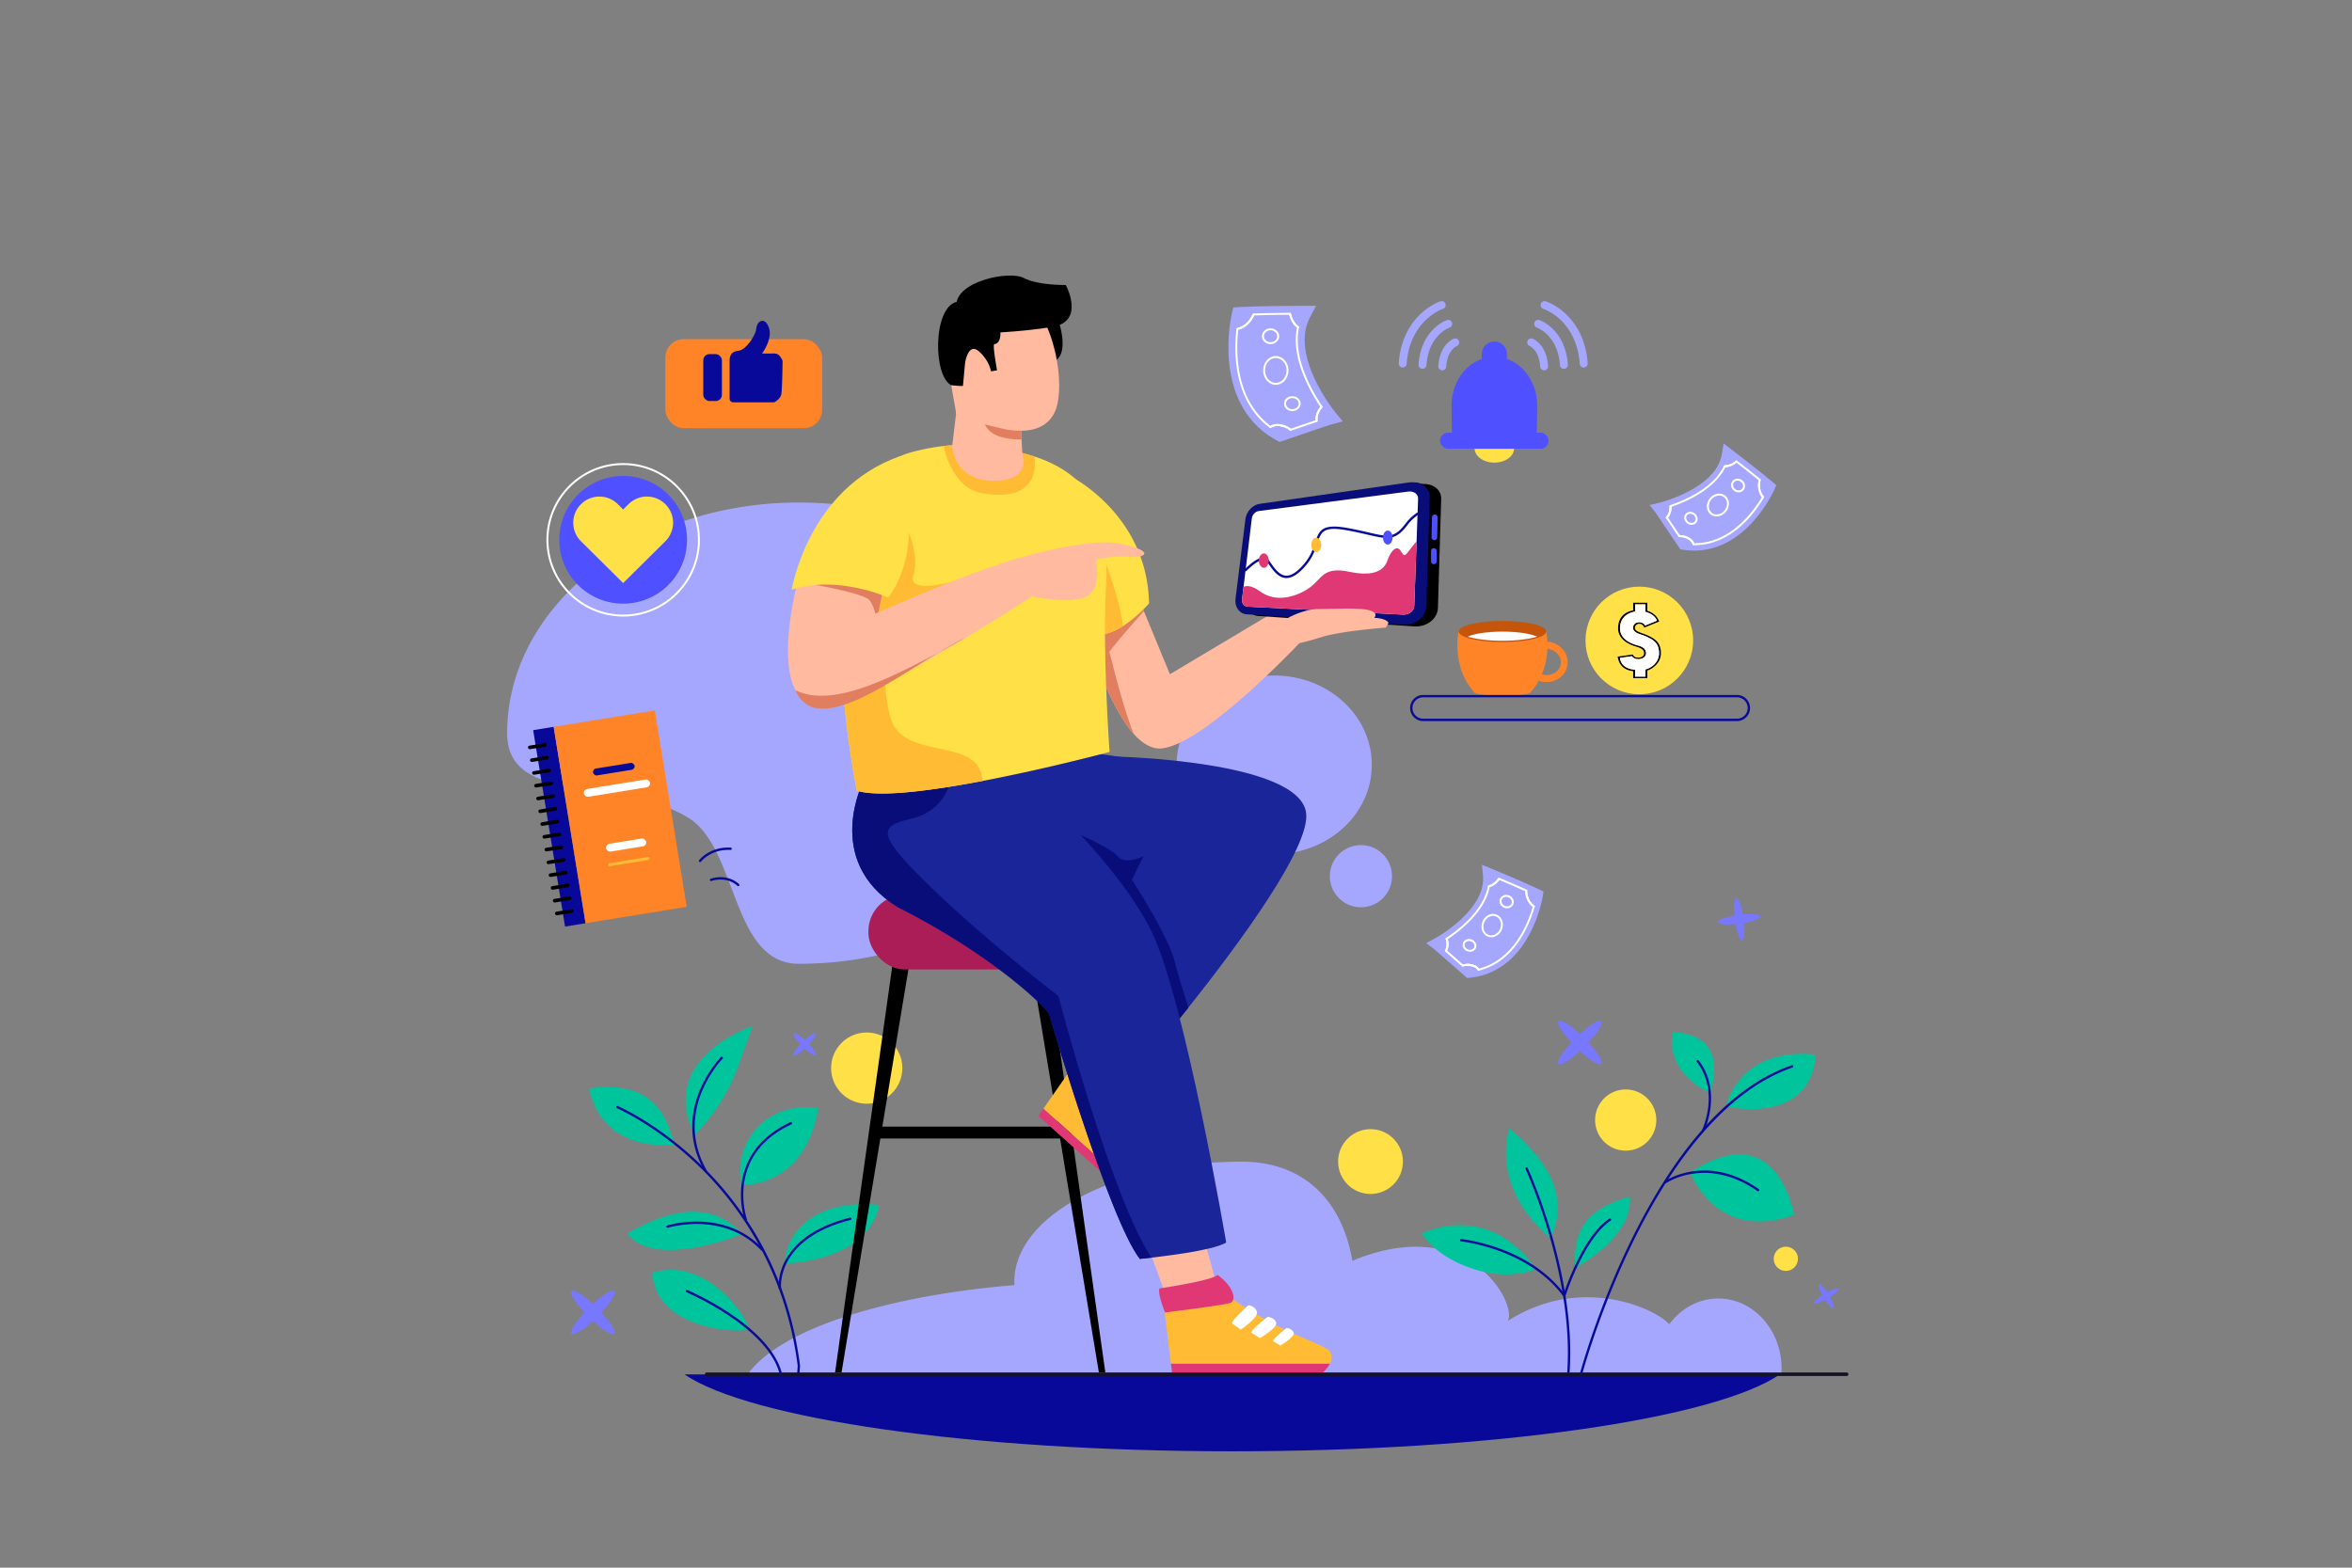 <svg xmlns="http://www.w3.org/2000/svg" viewBox="0 0 6000 4000"><rect x="0" y="0" width="6000" height="4000" fill="#808080" stroke="none"/><defs><style>.cls-1{fill:#ffe046;}.cls-2{fill:#00c49c;}.tim-nhat-bang{fill:#a5a7ff;}.xanh-quan{fill:#080999;}.cls-3{fill:#060b9a;}.cls-4{fill:#ffba9f;}.da-dam-2{fill:#e07e5f;}.vang-dam{fill:#fb3;}.cls-5{fill:#e03875;}.do-dam-ao{fill:#aa1d57;}.cls-6{fill:#192599;}.cls-7{fill:#080d7a;}.cls-8{fill:#151223;}.mau-cam{fill:#ff8327;}.cls-9{fill:#c4550a;}.trang{fill:#fff;}.tim-bang{fill:#4f50ff;}.cls-10{fill:#7877ff;}</style></defs><g id="Vectors"><circle class="cls-1" cx="2211.04" cy="2725.3" r="90.87"/><path class="cls-2" d="M2002.61,3223.66s211.32-2.17,240.17-149.29C2058.15,3057.06,2001.89,3163.8,2002.61,3223.66Z"/><path class="cls-2" d="M1909.58,3390.26c1.61,12.67-238,10.82-245.22-142.8C1797.79,3204.91,1905.25,3356.36,1909.58,3390.26Z"/><path class="tim-nhat-bang" d="M4544.89,3492c0-98.78-72.33-178.86-161.55-178.86-50.43,0-95.46,25.58-125.08,65.66-35.79-40.3-225.43-127.69-411.51-8.69,23.53-44.18-99.52-276.94-396.84-153.18C3422.68,3058.5,3322.15,2964,3167.37,2964c-320.24,0-579.85,136.91-579.85,305.79q0,4.62.26,9.2c-337.26,27.79-601.55,115.91-680.17,227.36H4544.36Q4544.89,3499.23,4544.89,3492Z"/><path class="cls-2" d="M3918.15,3238.08s-64.91,31.37-162.27-1.08-128.74-89.79-128.74-89.79S3793.74,3060.66,3918.15,3238.08Z"/><path class="cls-2" d="M3956,3159.11s-150.38-109.26-106-280.19C3999.29,3003.33,3983.06,3096.36,3956,3159.11Z"/><path class="cls-2" d="M4017.68,3235.2s146.41-73.57,140.64-181.75C4026.33,3088.79,4014.8,3160.91,4017.68,3235.2Z"/><path class="xanh-quan" d="M4540.56,3506.85H1746.1c166,113,728.68,196.17,1397.23,196.17S4374.53,3619.86,4540.56,3506.85Z"/><path class="cls-2" d="M1892.27,3023.64s161.07,9.14,195.21-196.65C1939.87,2807.76,1868.23,2932.77,1892.27,3023.64Z"/><path class="cls-2" d="M1771.82,2896.23s72.49-68.16,110.35-173.09L1920,2618.2S1674.46,2697.17,1771.82,2896.23Z"/><path class="cls-2" d="M1721,2920s-180.66,29.21-218.53-142.8C1689.61,2749.1,1706.92,2884.33,1721,2920Z"/><path class="cls-2" d="M1893,3148.29s-220.69,93-293.17-1.08C1758.84,3056.34,1840,3092,1893,3148.29Z"/><path class="cls-3" d="M2036.51,3507.93h-.21a3,3,0,0,1-2.78-3.2l1.42-19.9c-32.36-251.57-156-416.86-254.11-511.25-106.28-102.29-206.08-145.56-207.07-146a3,3,0,1,1,2.35-5.52c1,.43,101.81,44.14,208.88,147.18a849.49,849.49,0,0,1,156.78,204.65c51.44,94.09,84.8,198.55,99.16,310.45a3,3,0,0,1,0,.6l-1.44,20.19A3,3,0,0,1,2036.51,3507.93Z"/><path class="cls-3" d="M1800,2990.1a3,3,0,0,1-2.6-1.52c-20.5-36-31.06-73.71-31.4-112.14-.27-30.73,6-61.94,18.51-92.77,21.34-52.41,54.13-86.1,54.46-86.44a3,3,0,0,1,4.28,4.21c-.32.33-32.39,33.31-53.26,84.69-19.18,47.21-32.56,120.14,12.62,199.48a3,3,0,0,1-1.12,4.1A3.07,3.07,0,0,1,1800,2990.1Z"/><path class="cls-3" d="M1943.83,3191.32a3,3,0,0,1-2.18-1c-49.54-52.84-111.55-65.71-154.85-67.2-47.11-1.62-83,9.48-83.31,9.59a3,3,0,0,1-1.81-5.72c1.49-.47,37-11.5,85.12-9.87,28.28.95,55,6.13,79.33,15.4a212.11,212.11,0,0,1,79.89,53.7,3,3,0,0,1-2.19,5.05Z"/><path class="cls-3" d="M1902.36,3114.15a3,3,0,0,1-2.83-2c-.6-1.71-14.58-42.39-7.35-93.73a184.89,184.89,0,0,1,32.08-81.81c21.24-30,52.27-54.73,92.23-73.38a3,3,0,1,1,2.54,5.44c-70.72,33-111.39,83.58-120.87,150.35-7.1,49.94,6.89,90.74,7,91.15a3,3,0,0,1-1.84,3.82A3.18,3.18,0,0,1,1902.36,3114.15Z"/><ellipse class="tim-nhat-bang" cx="3250.5" cy="1951.44" rx="249.01" ry="227.9"/><path class="cls-4" d="M3338.3,1616.43S3078.66,1897.7,2964,1909.61c-25.56,2.65-49.77-12.32-72-37.19-77.41-86.72-130.34-293.85-130.34-293.85l140.63-57.34,15.73,38.07c11.57,28,31.64,76.62,66.49,161,37.86-22.72,280.92-167.68,280.92-167.68Z"/><path class="da-dam-2" d="M2829.85,1663c25.92,102.7,46.33,170.94,62.18,209.47-77.41-86.72-130.34-293.85-130.34-293.85l140.63-57.34,15.73,38.07C2903.89,1575,2856.6,1627.67,2829.85,1663Z"/><path class="tim-nhat-bang" d="M2782.24,1870.66c0,325-333.23,588.51-744.29,588.51-172.8,0-155-294-281.27-372.14-174.17-107.72-463-28-463-216.37,0-325,333.23-588.51,744.29-588.51S2782.24,1545.64,2782.24,1870.66Z"/><rect x="2226.19" y="2874.59" width="491.15" height="30.29"/><path d="M2146.75,3502.05h-16.48l159.78-1135.19h45Zm656.52,0h16.48L2660,2366.86h-45Z"/><path class="vang-dam" d="M2984.51,3076.93c3.48-14-31.69-75.08-56.14-138.38-26.4-68.31-42.37-138.63-42.37-138.63l-143.24-87.62L2661.62,2829l301.91,270.39C2972.81,3095.58,2981.54,3088.87,2984.51,3076.93Z"/><path class="cls-5" d="M2661.62,2829l-12.72,18.29,286.76,256.81s14.5.71,27.87-4.71Z"/><polygon class="cls-4" points="2816.64 2569.81 2752.96 2728.7 2868.43 2787.04 2949.97 2621.08 2816.64 2569.81"/><path class="cls-5" d="M2767.84,2666.22s115,75.77,133.7,73.09c11.24,53.57-8.51,81.47-24.08,74.87s-139.75-92.67-139.75-92.67S2754.16,2673.88,2767.84,2666.22Z"/><rect class="do-dam-ao" x="2215.37" y="2283.2" width="519.27" height="190.4" rx="92.32"/><path d="M2700,818s42.19,116.47-40.39,108.18-22.72-124.41-22.72-124.41Z"/><path class="vang-dam" d="M3393.08,3449c-6.76-12.77-73.7-34.79-134.15-65.63-65.23-33.28-124-75-124-75l-165.16,30.29,17.38,141h405.3C3396.8,3470.7,3398.83,3459.87,3393.08,3449Z"/><path class="cls-5" d="M2987.1,3479.69l2.73,22.11h384.94s11.28-9.15,17.63-22.11Z"/><polygon class="cls-4" points="2929.71 3183.22 2988.27 3344.07 3113.2 3310.49 3063.23 3132.47 2929.71 3183.22"/><path class="cls-6" d="M3057.76,2326.66c-34.36.9-76.05-9.1-121-25.83-67.41-25.12-142.08-65.41-210.11-106.75-121.46-73.77-221.74-150.86-221.74-150.86l-9.37-107.75,272.22-16.88s348.53,45,493.77,96.52S3235.79,2322,3057.76,2326.66Z"/><path class="cls-7" d="M2936.79,2300.83c-67.41-25.12-142.08-65.41-210.11-106.75-12.89-17-21.61-28.44-21.61-28.44l-15.14-63.47s135.59,52.65,161.55,82.94,98.81-18,98.81-18S2951.88,2250.43,2936.79,2300.83Z"/><path class="cls-6" d="M3031.54,2571.05c-29.38,37-56.17,69.8-77.58,95.69-31,37.51-50.8,60.48-50.8,60.48l-149.92-154.6s45.21-123.24,97.4-244.81c12.16-28.34,24.7-56.6,37.14-83.17,29.83-63.75,59-117.87,81-140.52l-123.07-173.64s467.41,9.68,486.15,143.19C3343.91,2159.78,3162.16,2406.59,3031.54,2571.05Z"/><path class="cls-7" d="M3031.54,2571.05c-29.38,37-56.17,69.8-77.58,95.69-28.13-77-81.28-261.44-103.32-338.93,12.16-28.34,24.7-56.6,37.14-83.17,24.12,37.8,94.38,150.91,108.66,208C3003.67,2481.58,3017.67,2527.43,3031.54,2571.05Z"/><path class="cls-6" d="M3128,3170s-16.86,19-190.69,38.92q-14.06,1.62-29.49,3.24c-77.31-98.38-229.57-616.07-231.91-625.44s-131.71-144-387-272.86c-192.08-119.46-85.11-323.1-85.11-323.1s58.71-9.16,128.75-19.71c103.55-15.59,231.87-34.22,231.87-30.77l78.74,77.22s210.81,187.4,295.15,360.74S3128,3170,3128,3170Z"/><path class="cls-7" d="M2937.34,3208.87q-14.06,1.62-29.49,3.24c-77.31-98.38-229.57-616.07-231.91-625.44s-131.71-144-387-272.86c-192.08-119.46-85.11-323.1-85.11-323.1s58.71-9.16,128.75-19.71l90.54,25.15s-13,73.56-99.53,93-84.38,43.27,54.1,177.42S2700,2541.39,2700,2541.39,2833.39,3052,2937.34,3208.87Z"/><path class="cls-1" d="M2931.27,1539.59s-29.94,34.8-67,58.25c-26,16.46-55.48,27.33-80.59,16.71a22.71,22.71,0,0,1-5.48-3.38c-55.56-45.48-57.76-401.87-57.76-401.87S2926.58,1305.34,2931.27,1539.59Z"/><path class="vang-dam" d="M2864.28,1597.84c-26,16.46-55.48,27.33-80.59,16.71a22.71,22.71,0,0,1-5.48-3.38c6.49-60.2,28.56-213.62,28.56-213.62S2857.55,1526.21,2864.28,1597.84Z"/><path class="cls-1" d="M2830.53,1918.59s-159.88,42.78-323.68,74c-131.1,25-264.69,42.56-320.84,24.86,0,0-65.21-311.59-31.86-565.11,18-136.79,44.75-245,145.85-289.91,21.86-9.71,69.51-20.27,108.23-24.53a268.86,268.86,0,0,1,34.08-1.92c81.63,1.82,146,12.15,196.61,28.78,211.43,69.47,184.25,249.12,180.74,379.52C2815.3,1705.91,2830.53,1918.59,2830.53,1918.59Z"/><path class="vang-dam" d="M2501.93,1257.63c-67.59-12.82-92.31-102.41-93.75-117.31a10.23,10.23,0,0,1,.05-2.42,268.86,268.86,0,0,1,34.08-1.92c81.63,1.82,146,12.15,196.61,28.78C2648.18,1251.82,2585.59,1273.5,2501.93,1257.63Z"/><path class="vang-dam" d="M2300.83,1317.85s48.69,89.79,29.21,149.29,138.12,5,154.34,4-263.6,150.73-263.6,150.73L2184,1561.26s42.19-102.77,48.68-121.16S2300.83,1317.85,2300.83,1317.85Z"/><path class="vang-dam" d="M2506.85,1992.59c-131.1,25-264.69,42.56-320.84,24.86,0,0-65.21-311.59-31.86-565.11l16.5-1.42,92.32,33.17s-23.08,238,8.66,347.63,214.91,47.6,233.67,150C2506,1985.44,2506.5,1989.07,2506.85,1992.59Z"/><path class="cls-4" d="M2534.22,1226.87c-99.55,0-105.41-86.67-105.41-86.67l21.08-175.69L2596.3,968l7.37,110.75.82,12.23,1.54,30.19,2,38.91S2633.78,1226.87,2534.22,1226.87Z"/><path class="da-dam-2" d="M2606,1121.2a185.11,185.11,0,0,1-49.92-5.68c-42.2-10.46-46.52-42.2-46.52-42.2l94.08,5.46.82,12.23Z"/><path class="cls-4" d="M2547.1,1091s112.44,36.31,145.24-43.34-16.4-344.34-174.52-322.09-81.25,292.24-78.91,329.72C2488.31,1080.18,2547.1,1091,2547.1,1091Z"/><path class="cls-4" d="M2262.15,1418.06c0,8.63-1.1,23.14-3.37,41.61-3.38,27.55-9.32,63.9-18,102.64q-2.33,10.37-4.9,20.93h0c-15.73,64.09-38.76,131.52-69.84,174.75-19.94,27.73-43.19,45.52-69.94,46a65.22,65.22,0,0,1-16.65-1.83c-23.51-5.6-39.7-20.58-50.5-41.28h0c-47.8-91.76,10.68-296,10.68-296s21.91-10.61,52-23.29c3.84-1.63,7.83-3.28,11.9-4.95C2169.27,1409.76,2262.15,1378.71,2262.15,1418.06Z"/><path class="da-dam-2" d="M2258.78,1459.67a1102.81,1102.81,0,0,1-22.91,123.57c-.45-4.68-3.42-30.5-16.17-50.1-14.06-21.64-173.09-46.52-173.09-46.52l45-45,5.84-5.85,6.06.9Z"/><path class="cls-4" d="M2686.13,1487.16s-102.39,67.34-222.52,140.08c-149.66,90.63-326.84,189.67-367.77,177.33l.25-.52,16.66-34.13,93.93-192.47s12.84-5.8,34.09-15.14c89.82-39.49,330-142.41,386.81-139.57C2697.85,1426.26,2686.13,1487.16,2686.13,1487.16Z"/><path class="cls-5" d="M2957.66,3287.59s136.26-20.3,148.36-34.74c44.12,32.4,48,66.37,32,71.83s-165.92,24.21-165.92,24.21S2952.59,3302.43,2957.66,3287.59Z"/><path class="cls-1" d="M2019.7,1504.73s41-258.28,276.41-340.83c22,76.39,25.33,150.45,22,207.29-5.85,99.78-52.45,153.45-52.45,153.45S2136.83,1466.08,2019.7,1504.73Z"/><path d="M2462,925.12s7.93-52.29,35-28.85,31,51.2,31,51.2l15.51-2.52s-11.9-64.55-7.22-66.71c19.48-2.17,15.51-33.9,15.51-33.9s-55.17-92.31-113.59-73.56-57.7,187.51-11.9,212c29.93,3.61,30.29,1.45,30.29,1.45Z"/><path d="M2488,851.19s114-2.88,197.62-17.31,33.17-106.74,33.17-106.74-70.68,1.45-107.46-18-174.53,8.66-171.65,71.4C2448.29,833.16,2488,851.19,2488,851.19Z"/><path class="cls-8" d="M4710.77,3510.87H1802.84a4.5,4.5,0,0,1,0-9H4710.77a4.5,4.5,0,0,1,0,9Z"/><path class="mau-cam" d="M3721,1610.16a202.56,202.56,0,0,0-3.28,36.46c0,48.32,16.81,91.41,43.06,119.47,0,11.47,143.83,11.47,143.83,0,26.26-28.06,43.07-71.15,43.07-119.47a201.65,201.65,0,0,0-3.29-36.46Z"/><path class="cls-9" d="M3944.37,1611.28c0,6.16-8.59,11.85-23,16.38-20.41,6.42-52.51,10.55-88.62,10.55s-68.22-4.13-88.63-10.55c-14.44-4.53-23-10.22-23-16.38,0-14.87,50-26.92,111.66-26.92S3944.37,1596.41,3944.37,1611.28Z"/><path class="trang" d="M3921.33,1624.44c-20.41,6.41-52.51,10.54-88.62,10.54s-68.22-4.13-88.63-10.54c16.81-7.67,50.19-12.89,88.63-12.89S3904.53,1616.77,3921.33,1624.44Z"/><path class="mau-cam" d="M3998.35,1698.7c-5.19,28-33.74,46.26-63.78,40.7a58.64,58.64,0,0,1-18.92-7l3.57-19.26a41.45,41.45,0,0,0,18.64,8.53c20.6,3.81,40-7.88,43.41-26.12s-10.58-36.11-31.18-39.93a41.52,41.52,0,0,0-20.45,1.28l3.56-19.26a58.57,58.57,0,0,1,20.18.24C3983.41,1643.43,4003.54,1670.67,3998.35,1698.7Z"/><path d="M3607.62,1598.27l-398.2-26.56c-18.36-1.22-30.79-18.93-28.23-39.43l25.36-203.89c2.34-18.76,18.32-35.9,36.13-38.45l369.44-58.39c2.57-.37,15.54,3.35,18,3.28,26.56-.76,47.08,15.08,46.39,38.08l-8.27,277.67C3667.41,1579,3639.77,1600.41,3607.62,1598.27Z"/><path class="cls-7" d="M3578.25,1593.92l-398.2-26.55c-18.36-1.23-30.79-18.93-28.24-39.44l25.37-203.88c2.33-18.77,18.31-35.9,36.12-38.45l379.87-54.46c30.13-4.32,54.74,12.27,54,37.42l-8.27,277.68C3638,1574.62,3610.39,1596.06,3578.25,1593.92Z"/><path class="trang" d="M3182.28,1547.81c-8.86-.46-15-8.94-13.78-18.89l25-206.46c1.1-9.12,8.93-17.43,17.55-18.55l381.05-49.64c14.39-1.88,25.92,6.22,25.5,18.12l-9.77,273c-.48,13.34-13.44,23.59-28.64,22.81Z"/><path class="cls-4" d="M2549.56,1439s216.93-72.42,312.59-51,48.93,37.39,18.7,32.44-84.67,7.15-84.67,7.15,15.39,75.87-25.3,94.57-104.79,4.48-124.59,2.28-33.75-20.43-33.75-20.43Z"/><path class="da-dam-2" d="M2463.61,1627.24c-164.93,89.2-331.54,185-434.67,133.7C2089.88,1904.2,2338,1681.77,2463.61,1627.24Z"/><path class="cls-3" d="M3281.78,1474.85c-.56,0-1.11,0-1.67,0-20.24-1.08-33.86-21.07-47-40.39l-.39-.57a10.93,10.93,0,0,0-8.32-5.18c-6.82-.65-20.14,3.67-44.74,28a3,3,0,1,1-4.23-4.26c21.08-20.88,37.77-30.88,49.55-29.76a16.88,16.88,0,0,1,12.7,7.78l.39.57c12.35,18.12,25.13,36.86,42.4,37.78,13.36.7,28.48-9.09,46.21-29.94,16.86-19.84,23.18-39.09,28.25-54.56,9.68-29.51,16.08-49,81.3-37.32,21.74,3.89,39.81,8.08,54.33,11.45,51.16,11.85,66.6,15.43,95.64-23.29a116.29,116.29,0,0,1,28.4-26.7,3,3,0,1,1,3.34,5,110.49,110.49,0,0,0-26.94,25.32c-31.38,41.85-50.55,37.41-101.79,25.53-14.46-3.35-32.44-7.52-54-11.39-28.77-5.15-46.27-4.51-56.73,2.06-9.53,6-13.18,17.14-17.81,31.23-5.23,16-11.75,35.84-29.38,56.57C3312.88,1464.33,3296.68,1474.85,3281.78,1474.85Z"/><path class="cls-5" d="M3613.72,1381.17l-5.88,164.26c-.48,13.34-13.43,23.59-28.64,22.82l-396.92-20.44c-8.85-.46-15-8.94-13.78-18.89l3.87-31.93c9.34-3.22,22.9-2.21,41.52,11.63,42.19,31.37,96.28,13,127.65-9.75s33.54-54.08,100.62-40,89.78-6.49,97.36-29.21,23.8-42.19,34.61-22.72,10.83,7.58,37.87-23.8Z"/><ellipse class="cls-5" cx="3223.99" cy="1430.36" rx="12.62" ry="18.39"/><ellipse class="vang-dam" cx="3357.77" cy="1390.34" rx="12.62" ry="18.39"/><ellipse class="tim-bang" cx="3540.24" cy="1371.58" rx="12.26" ry="17.87"/><rect class="tim-bang" x="3652.39" y="1312.8" width="14.42" height="65.63" rx="7.21" transform="translate(30.75 -80.84) rotate(1.27)"/><path class="tim-bang" d="M3657.64,1439.46h0a7.21,7.21,0,0,1-7-7.37l0-26.4a7.21,7.21,0,0,1,7.37-7h0a7.21,7.21,0,0,1,7,7.37l0,26.4A7.22,7.22,0,0,1,3657.64,1439.46Z"/><path class="trang" d="M3184.68,3330.4s-46.16,40.38-41.11,46.88l21.64,15.14s46.88-31,41.11-46.16S3184.68,3330.4,3184.68,3330.4Z"/><path class="trang" d="M3233.72,3360s-46.16,35.22-41.11,40.88l21.64,13.21s46.88-27,41.11-40.26S3233.72,3360,3233.72,3360Z"/><path class="trang" d="M3282.17,3388.45s-38.16,29.12-34,33.8l17.89,10.92s38.75-22.36,34-33.28S3282.17,3388.45,3282.17,3388.45Z"/><path class="trang" d="M1589.72,1573.14c-108,0-195.79-87.83-195.79-195.79s87.83-195.78,195.79-195.78,195.78,87.83,195.78,195.78S1697.67,1573.14,1589.72,1573.14Zm0-386.57c-105.2,0-190.79,85.58-190.79,190.78s85.59,190.79,190.79,190.79,190.78-85.59,190.78-190.79S1694.92,1186.57,1589.72,1186.57Z"/><circle class="tim-bang" cx="1589.72" cy="1377.35" r="162.93" transform="translate(-508.32 1527.52) rotate(-45)"/><path class="cls-1" d="M1697.47,1286.55h0a66.69,66.69,0,0,0-94.34,0L1589.72,1300l-13.41-13.41a66.7,66.7,0,0,0-94.35,0h0a66.71,66.71,0,0,0,0,94.34l107.76,106.81,107.75-106.81A66.69,66.69,0,0,0,1697.47,1286.55Z"/><rect class="xanh-quan" x="1400.52" y="1855.38" width="53.01" height="507.73" transform="translate(-319.59 255.97) rotate(-9.22)"/><rect class="mau-cam" x="1451.49" y="1830.18" width="261.44" height="507.73" transform="translate(-313.55 280.51) rotate(-9.22)"/><rect x="1346.68" y="1899.23" width="48.32" height="9.22" rx="4.47" transform="translate(-287.4 244.31) rotate(-9.22)"/><rect x="1351.97" y="1931.82" width="48.32" height="9.22" rx="4.47" transform="translate(-292.56 245.58) rotate(-9.22)"/><rect x="1357.26" y="1964.42" width="48.32" height="9.22" rx="4.47" transform="translate(-297.71 246.85) rotate(-9.22)"/><rect x="1362.55" y="1997.01" width="48.32" height="9.22" rx="4.47" transform="translate(-302.87 248.12) rotate(-9.22)"/><rect x="1367.85" y="2029.61" width="48.32" height="9.22" rx="4.47" transform="translate(-308.02 249.38) rotate(-9.22)"/><rect x="1373.14" y="2062.2" width="48.32" height="9.22" rx="4.47" transform="translate(-313.18 250.65) rotate(-9.22)"/><rect x="1378.43" y="2094.8" width="48.32" height="9.22" rx="4.47" transform="translate(-318.33 251.92) rotate(-9.22)"/><rect x="1383.72" y="2127.39" width="48.32" height="9.22" rx="4.47" transform="translate(-323.49 253.19) rotate(-9.22)"/><rect x="1389.01" y="2159.99" width="48.32" height="9.22" rx="4.47" transform="translate(-328.64 254.46) rotate(-9.22)"/><rect x="1394.31" y="2192.58" width="48.32" height="9.22" rx="4.47" transform="translate(-333.8 255.73) rotate(-9.22)"/><rect x="1399.6" y="2225.18" width="48.32" height="9.22" rx="4.47" transform="translate(-338.95 257) rotate(-9.22)"/><rect x="1404.89" y="2257.77" width="48.32" height="9.22" rx="4.47" transform="translate(-344.11 258.27) rotate(-9.22)"/><rect x="1410.18" y="2290.37" width="48.32" height="9.22" rx="4.47" transform="translate(-349.26 259.54) rotate(-9.22)"/><rect x="1415.48" y="2322.96" width="48.32" height="9.22" rx="4.47" transform="translate(-354.42 260.81) rotate(-9.22)"/><rect class="xanh-quan" x="1512.22" y="1953.57" width="107.46" height="17.81" rx="8.9" transform="translate(-294.28 276.33) rotate(-9.22)"/><rect class="trang" x="1488.34" y="2000.79" width="170.93" height="20.19" rx="10.1" transform="translate(-301.93 278.22) rotate(-9.22)"/><rect class="trang" x="1545.58" y="2146.01" width="103.61" height="20.19" rx="10.1" transform="translate(-324.9 283.88) rotate(-9.22)"/><rect class="vang-dam" x="1550.51" y="2194.5" width="107.46" height="7.69" rx="3.85" transform="translate(-331.58 285.52) rotate(-9.22)"/><path class="cls-3" d="M1883.25,2261a3,3,0,0,1-2-.76c-29-25.9-65.81-12.55-66.18-12.41a3,3,0,0,1-2.1-5.62c1.64-.61,40.64-14.73,72.28,13.56a3,3,0,0,1,.24,4.23A3,3,0,0,1,1883.25,2261Z"/><path class="cls-3" d="M1785.89,2199.65a3,3,0,0,1-1.82-.62,3,3,0,0,1-.57-4.2c1.09-1.42,27.17-34.76,80.42-32.19a3,3,0,1,1-.29,6c-50-2.42-75.11,29.52-75.36,29.84A3,3,0,0,1,1785.89,2199.65Z"/><path class="cls-3" d="M1991.79,3507.93a3,3,0,0,1-2.9-2.25c-16.15-62.39-79.77-115.72-130.3-149.47a735.85,735.85,0,0,0-107.41-59.11,3,3,0,0,1,2.34-5.53,744,744,0,0,1,108.32,59.59c32.64,21.8,60,44.37,81.34,67.09,26.82,28.56,44.15,57.47,51.52,85.93a3,3,0,0,1-2.15,3.65A2.89,2.89,0,0,1,1991.79,3507.93Z"/><path class="cls-3" d="M1989.63,3290.12a3,3,0,0,1-3-2.64c-.16-1.35-3.66-33.48,17.11-72.1,12.15-22.59,30.14-42.67,53.47-59.69,29-21.16,66.46-37.61,111.25-48.89a3,3,0,0,1,1.47,5.81c-99.3,25-142.21,71.06-160.73,105.28-20,37-16.65,68.57-16.61,68.89a3,3,0,0,1-2.63,3.32A2.11,2.11,0,0,1,1989.63,3290.12Z"/><ellipse class="cls-1" cx="3812.13" cy="1143.68" rx="50.48" ry="36.78"/><path class="tim-bang" d="M3921.4,1034.78c0-68.71-48.92-124.41-109.27-124.41s-109.26,55.7-109.26,124.41c0,8.9.83,90.07,2.39,98.44H3919C3920.57,1124.85,3921.4,1043.68,3921.4,1034.78Z"/><rect class="tim-bang" x="3673.66" y="1104.01" width="276.95" height="41.11" rx="20.55"/><path class="tim-bang" d="M3812.13,871.42h0A31.91,31.91,0,0,1,3844,903.34v29.75a0,0,0,0,1,0,0h-63.83a0,0,0,0,1,0,0V903.34A31.91,31.91,0,0,1,3812.13,871.42Z"/><path class="cls-2" d="M4362.12,2788.19s58.67-147.09-95-155.11C4248.9,2743.77,4362.12,2788.19,4362.12,2788.19Z"/><path class="cls-2" d="M4404,2823.31s214.9,50.91,228-132.29C4483.43,2673.62,4415.64,2763.27,4404,2823.31Z"/><path class="cls-2" d="M4311.66,2991.13s64.14,180.59,265.61,108.49C4552,2991,4481.42,2881.19,4311.66,2991.13Z"/><path class="cls-3" d="M4033.11,3509.22a2.91,2.91,0,0,1-.77-.1,3,3,0,0,1-2.14-3.66c.43-1.64,45.45-169,135.32-349.84,51.95-104.54,108.55-193,168.23-263,74.63-87.5,154.37-146.23,237-174.53a3,3,0,1,1,1.94,5.68c-185.15,63.41-320.7,271.3-401.8,434.54C4081.29,3338.63,4036.43,3505.35,4036,3507A3,3,0,0,1,4033.11,3509.22Z"/><path class="cls-3" d="M4485,3039.53a3,3,0,0,1-1.72-.54c-67-47-126.76-50-165-44.25-41.56,6.23-67.62,23.81-67.88,24a3,3,0,0,1-3.4-4.95c1.1-.75,27.25-18.44,70.08-24.92a208.32,208.32,0,0,1,76.17,2.68c31.72,7,63.18,21.28,93.53,42.54a3,3,0,0,1-1.73,5.45Z"/><path class="cls-3" d="M4345.31,2886.14a3,3,0,0,1-1.26-.29,3,3,0,0,1-1.45-4,208.4,208.4,0,0,0,15.14-58c3.48-30.61,1.24-75.32-29.22-114.52a3,3,0,1,1,4.74-3.68c31.75,40.85,34.06,87.3,30.42,119.07-3.94,34.31-15.17,58.65-15.65,59.67A3,3,0,0,1,4345.31,2886.14Z"/><circle class="cls-1" cx="4555.69" cy="3211.89" r="30.95"/><circle class="cls-1" cx="4147.22" cy="2857.85" r="78.11"/><ellipse class="cls-10" cx="4658.53" cy="3306.51" rx="7.3" ry="35.77" transform="translate(-1032.06 2804.43) rotate(-30.32)"/><ellipse class="cls-10" cx="4658.53" cy="3306.51" rx="35.77" ry="7.3" transform="translate(-1032.06 2804.43) rotate(-30.32)"/><path class="cls-4" d="M3541.44,1590.83a116.43,116.43,0,0,1-6.25,10.46s-113.59,8.65-162.27,23.8-61.67,16.23-61.67,16.23l-46.52-51.93s48.69-35.7,102.78-35.7,114.77-4.45,134.14,6.73c0,0,12.86,4.93,4.21,16C3534.71,1577.85,3543.36,1587,3541.44,1590.83Z"/><path class="cls-3" d="M4001.1,3503.6h-.21a3,3,0,0,1-2.79-3.2c8.91-129.17-20.5-263.05-46.74-352.61-28.45-97.13-59.42-164.53-59.73-165.2a3,3,0,0,1,5.45-2.52c.31.67,31.43,68.4,60,165.93,16.79,57.29,29.44,113.52,37.59,167.13,10.21,67.07,13.37,130.21,9.41,187.68A3,3,0,0,1,4001.1,3503.6Z"/><path class="cls-3" d="M3990.64,3309.24a3,3,0,0,1-2.43-1.23c-46.46-63.61-114.81-98.42-164-116.41-53.41-19.55-96.36-24-96.79-24.1a3,3,0,0,1,.6-6c.44,0,44,4.6,98.1,24.38,48.78,17.83,116.17,52,163.44,113.91a703.38,703.38,0,0,1,30.07-74.21c27.15-57.08,56-96.18,85.77-116.23a3,3,0,0,1,3.36,5c-69,46.46-114.84,191.31-115.29,192.77a3,3,0,0,1-2.37,2.07A4.22,4.22,0,0,1,3990.64,3309.24Z"/><polygon class="tim-nhat-bang" points="3707.97 864.43 3707.97 864.43 3707.97 864.43 3707.97 864.43"/><polygon class="tim-nhat-bang" points="3697.77 835.83 3697.77 835.83 3697.77 835.83 3697.77 835.83"/><path class="tim-nhat-bang" d="M3635.21,818.39A140.83,140.83,0,0,1,3665,795.6a100.88,100.88,0,0,1,16.4-7.65,10.12,10.12,0,0,0-6.53-19.15,121.11,121.11,0,0,0-19.85,9.2,161.26,161.26,0,0,0-34.15,26.06,172.18,172.18,0,0,0-33,46.41c-9.93,20.3-17.6,45.68-19.68,76.63a10.12,10.12,0,0,0,20.19,1.36h0c1.92-28.38,8.86-51.07,17.67-69.11A151.67,151.67,0,0,1,3635.21,818.39Z"/><path class="tim-nhat-bang" d="M3721.93,870.63c-.1-.32-.21-.63-.34-.94s-.28-.61-.43-.9a10.14,10.14,0,0,0-11.88-4.85c-.26.08-.52.18-.78.28l-.16.06h0l-.42.16h0a10,10,0,0,0-3.35,1.71c-1.2.68-2.58,1.53-4.11,2.6a65.76,65.76,0,0,0-18.89,21.07c-6.15,10.57-11.1,25-12.37,44.07a10.12,10.12,0,1,0,20.19,1.36A90,90,0,0,1,3694.8,909c3.94-10.24,9.1-16.55,13.37-20.49a30.43,30.43,0,0,1,8-5.54l.31-.15a6.45,6.45,0,0,0,.59-.29A10.11,10.11,0,0,0,3721.93,870.63Zm-14-6.2Z"/><path class="tim-nhat-bang" d="M3688,840.73a71.07,71.07,0,0,1,7.38-3.92c.87-.39,1.52-.66,1.92-.82l.41-.15.06,0h0a10.11,10.11,0,0,0-6.57-19.13h0A71.4,71.4,0,0,0,3680,822a107.61,107.61,0,0,0-17,12,119.56,119.56,0,0,0-28,35.47c-8.31,15.85-14.59,36-16.27,61.07a10.12,10.12,0,0,0,20.19,1.36c1.35-20,5.85-35.8,11.74-48.45A103,103,0,0,1,3665.6,860,92.93,92.93,0,0,1,3688,840.73Zm9.74-4.9Z"/><polygon class="tim-nhat-bang" points="3910.42 864.43 3910.42 864.43 3910.42 864.43 3910.42 864.43"/><polygon class="tim-nhat-bang" points="3920.62 835.83 3920.62 835.83 3920.62 835.83 3920.62 835.83"/><path class="tim-nhat-bang" d="M3983.19,818.39a141.11,141.11,0,0,0-29.84-22.79A101.37,101.37,0,0,0,3937,788a10.11,10.11,0,1,1,6.52-19.15,121.11,121.11,0,0,1,19.85,9.2,161.26,161.26,0,0,1,34.15,26.06,172.18,172.18,0,0,1,33,46.41c9.93,20.3,17.6,45.68,19.68,76.63a10.12,10.12,0,0,1-20.19,1.36h0c-1.91-28.38-8.86-51.07-17.67-69.11A151.89,151.89,0,0,0,3983.19,818.39Z"/><path class="tim-nhat-bang" d="M3901.32,882.5a6.45,6.45,0,0,0,.59.29l.31.15a30.26,30.26,0,0,1,8,5.54c4.27,3.94,9.43,10.25,13.37,20.49a90,90,0,0,1,5.41,26.29,10.12,10.12,0,1,0,20.19-1.36c-1.27-19-6.22-33.5-12.37-44.07a65.65,65.65,0,0,0-18.89-21.07c-1.53-1.07-2.91-1.92-4.11-2.6a10,10,0,0,0-3.35-1.71h0l-.42-.16h0l-.16-.06c-.26-.1-.52-.2-.78-.28a10.12,10.12,0,0,0-11.87,4.85,9.37,9.37,0,0,0-.44.9c-.13.31-.24.62-.34.94A10.11,10.11,0,0,0,3901.32,882.5Zm9.1-18.07Z"/><path class="tim-nhat-bang" d="M3952.79,860a103,103,0,0,1,14.94,23.44c5.89,12.65,10.39,28.49,11.74,48.45a10.12,10.12,0,0,0,20.19-1.36c-1.68-25.07-8-45.22-16.27-61.07a119.4,119.4,0,0,0-28-35.47,107.61,107.61,0,0,0-17-12,71.4,71.4,0,0,0-11.18-5.29h0a10.11,10.11,0,0,0-6.57,19.13h0l.05,0,.41.15c.4.16,1.05.43,1.92.82a71.07,71.07,0,0,1,7.38,3.92A92.74,92.74,0,0,1,3952.79,860Zm-32.17-24.14Z"/><g id="Artwork_14" data-name="Artwork 14"><ellipse class="cls-10" cx="4030.34" cy="2660.07" rx="15.75" ry="77.14" transform="translate(-700.49 3629) rotate(-45)"/><ellipse class="cls-10" cx="4030.34" cy="2660.07" rx="77.14" ry="15.75" transform="translate(-700.49 3629) rotate(-45)"/></g><g id="Artwork_14-2" data-name="Artwork 14"><ellipse class="cls-10" cx="4436.78" cy="2345.62" rx="11.14" ry="54.54" transform="translate(-272.16 609.88) rotate(-7.63)"/><ellipse class="cls-10" cx="4436.78" cy="2345.62" rx="54.54" ry="11.14" transform="translate(-272.16 609.88) rotate(-7.63)"/></g><g id="Artwork_14-3" data-name="Artwork 14"><ellipse class="cls-10" cx="1512.51" cy="3348.74" rx="15.75" ry="77.14" transform="translate(-1924.92 2050.33) rotate(-45)"/><ellipse class="cls-10" cx="1512.51" cy="3348.74" rx="77.14" ry="15.75" transform="translate(-1924.92 2050.33) rotate(-45)"/></g><g id="Artwork_14-4" data-name="Artwork 14"><ellipse class="cls-10" cx="2052.78" cy="2664.4" rx="8.05" ry="39.41" transform="translate(-1282.77 2231.92) rotate(-45)"/><ellipse class="cls-10" cx="2052.78" cy="2664.4" rx="39.41" ry="8.05" transform="translate(-1282.77 2231.92) rotate(-45)"/></g><path class="tim-nhat-bang" d="M3256.55,1123.42c-70.07-37.62-111.91-106.16-121-198.2-6.68-67.61,6.58-123.84,7.15-126.2l3.52-14.64,15-.84c2.33-.13,58.35-3.17,162.52-3.17h33.58l-15.69,29.68c-51.67,97.81,62.63,239.37,63.79,240.79l20,24.46-30,7.8c-1.67.53-17.34,5.54-122.76,41.63l-8.35,2.86Z"/><path class="trang" d="M3292.15,1099.19a2.53,2.53,0,0,1-1.64-.6c-6.08-5.21-13.85-8.81-23.1-10.7-10-2.05-18.45-.76-25,3.84a2.51,2.51,0,0,1-2.92,0c-40.56-30-67.5-73.55-80.08-129.41-10.57-46.9-8.71-92.83-5.29-123.11A2.5,2.5,0,0,1,3156,837c17.85-4.53,31.18-16.53,39.6-35.68a2.51,2.51,0,0,1,2.21-1.49c19.24-.6,51-1.37,93-1.65h0a2.49,2.49,0,0,1,2.43,1.9c3.64,14.81,10.25,25.83,19.66,32.75a2.52,2.52,0,0,1,1,2.54c-16.05,74.74,30.44,158.36,59.58,201.56a2.5,2.5,0,0,1-.23,3.08A45.33,45.33,0,0,0,3361.1,1074a2.52,2.52,0,0,1-1.7,2.5c-17.51,5.92-39.87,13.52-66.44,22.6A2.51,2.51,0,0,1,3292.15,1099.19Zm-33.56-17.25a49.11,49.11,0,0,1,9.82,1c9.55,2,17.7,5.61,24.25,10.88,25.12-8.58,46.43-15.83,63.38-21.57a49.84,49.84,0,0,1,12.14-34.15c-29.44-44-74.86-127-59.58-202.25-9.28-7.33-15.93-18.31-19.77-32.68-39.86.29-70.3,1-89.34,1.59-8.74,18.93-22.73,31.55-40.62,36.62-7,64.21-5.11,179.43,82.17,245.2A33,33,0,0,1,3258.59,1081.94Z"/><path class="trang" d="M3156.57,842A2.5,2.5,0,0,1,3156,837c17.85-4.53,31.18-16.53,39.6-35.68a2.5,2.5,0,0,1,4.58,2c-8.95,20.34-23.8,33.66-42.95,38.52A2.68,2.68,0,0,1,3156.57,842Z"/><path class="trang" d="M3311.37,837.37a2.56,2.56,0,0,1-1.48-.48c-10.38-7.63-17.63-19.61-21.55-35.59a2.5,2.5,0,0,1,4.85-1.19c3.64,14.81,10.25,25.83,19.66,32.75a2.5,2.5,0,0,1-1.48,4.51Z"/><path class="trang" d="M3358.6,1076.58a2.5,2.5,0,0,1-2.5-2.38,50.18,50.18,0,0,1,13.38-37.53,2.5,2.5,0,1,1,3.69,3.37A45.33,45.33,0,0,0,3361.1,1074a2.5,2.5,0,0,1-2.38,2.62Z"/><path class="trang" d="M3292.15,1099.19a2.53,2.53,0,0,1-1.64-.6c-6.08-5.21-13.85-8.81-23.1-10.7-10-2.05-18.45-.76-25,3.84a2.5,2.5,0,1,1-2.86-4.1c7.75-5.41,17.46-7,28.89-4.64,10.06,2.06,18.57,6,25.29,11.75a2.46,2.46,0,0,1,.94,2A2.49,2.49,0,0,1,3292.15,1099.19Z"/><path class="trang" d="M3254.56,981.92c-17.88,0-32.43-16.49-32.43-36.76s14.55-36.75,32.43-36.75S3287,924.89,3287,945.16,3272.45,981.92,3254.56,981.92Zm0-68.51c-15.12,0-27.43,14.24-27.43,31.75s12.31,31.76,27.43,31.76S3282,962.67,3282,945.16,3269.69,913.41,3254.56,913.41Z"/><path class="trang" d="M3241.22,878.07c-12.12,0-22-9.05-22-20.17s9.85-20.17,22-20.17,22,9,22,20.17S3253.34,878.07,3241.22,878.07Zm0-35.34c-9.36,0-17,6.8-17,15.17s7.61,15.17,17,15.17,17-6.81,17-15.17S3250.58,842.73,3241.22,842.73Z"/><path class="trang" d="M3296.75,1049c-11.71,0-21.25-8.56-21.25-19.08s9.54-19.09,21.25-19.09,21.26,8.56,21.26,19.09S3308.47,1049,3296.75,1049Zm0-33.17c-9,0-16.25,6.32-16.25,14.09s7.29,14.08,16.25,14.08,16.26-6.32,16.26-14.08S3305.72,1015.82,3296.75,1015.82Z"/><path class="tim-nhat-bang" d="M3749.88,2494.72c64.17-6.51,116.75-44.93,152.06-111.11,25.93-48.61,33.4-94.87,33.71-96.81l1.89-12.06-11-5.28c-1.71-.82-42.76-20.45-120.84-52.69l-25.17-10.39,2.57,27.1c8.46,89.31-121,160.05-122.35,160.75l-22.57,12.14,20.09,15.14c1.09.91,11.28,9.52,79.13,69.21l5.37,4.72Z"/><path class="trang" d="M3772,2476.76a2.48,2.48,0,0,1-2.1-1.15c-3.44-5.37-9.25-8.88-17.27-10.42a40.54,40.54,0,0,0-20.39.85,2.46,2.46,0,0,1-1.9-.14,2.42,2.42,0,0,1-.54-.36c-17.19-15.1-31.59-27.72-42.8-37.51a2.49,2.49,0,0,1-.62-3,36.34,36.34,0,0,0,1.43-28.8,2.49,2.49,0,0,1,1-2.93c35.15-23.32,95.77-71.52,106.85-132.34a2.49,2.49,0,0,1,1.86-2c9.08-2.24,17.36-8.39,24.6-18.28a2.51,2.51,0,0,1,3-.83c31.4,13.22,55,23.62,69.19,30a2.53,2.53,0,0,1,1.48,2.23c.38,16.81,6.59,29.81,18.45,38.64a2.51,2.51,0,0,1,.91,2.69c-6.82,23.79-19.67,58.85-42.14,90.79-26.79,38.07-60.56,62.43-100.36,72.39A2.55,2.55,0,0,1,3772,2476.76Zm-28.36-17.46a52.27,52.27,0,0,1,9.93,1c8.68,1.67,15.23,5.41,19.5,11.13,85.16-22.31,122.11-107.48,136.76-157.66-8.52-6.82-18.1-19.06-19-39.88-14.05-6.31-36.42-16.17-65.86-28.58-7.27,9.4-15.56,15.5-24.69,18.17-12,61-71.39,109.05-107.11,133a40.85,40.85,0,0,1-1.46,29c10.77,9.41,24.34,21.3,40.38,35.39A41.79,41.79,0,0,1,3743.66,2459.3Z"/><path class="trang" d="M3912.72,2315.31a2.51,2.51,0,0,1-1.49-.49c-9-6.74-19.94-19.59-20.46-42.54a2.5,2.5,0,0,1,5-.11c.38,16.81,6.59,29.81,18.45,38.64a2.5,2.5,0,0,1-1.5,4.5Z"/><path class="trang" d="M3798.1,2264a2.5,2.5,0,0,1-.59-4.93c9.08-2.24,17.36-8.39,24.6-18.28a2.5,2.5,0,0,1,4,2.95c-8,10.86-17.19,17.65-27.44,20.18A2.62,2.62,0,0,1,3798.1,2264Z"/><path class="trang" d="M3688.66,2428.65a2.56,2.56,0,0,1-1.07-.24,2.5,2.5,0,0,1-1.19-3.33,36.34,36.34,0,0,0,1.43-28.8,2.5,2.5,0,0,1,4.7-1.7,41.16,41.16,0,0,1-1.61,32.63A2.49,2.49,0,0,1,3688.66,2428.65Z"/><path class="trang" d="M3772,2476.76a2.49,2.49,0,0,1-2.1-1.15c-3.44-5.37-9.25-8.88-17.27-10.42a40.59,40.59,0,0,0-20.4.85,2.54,2.54,0,0,1-1.76-.07,2.5,2.5,0,0,1,.35-4.72,45.5,45.5,0,0,1,22.75-1c9.42,1.81,16.33,6.06,20.54,12.63a2.51,2.51,0,0,1-2.11,3.85Z"/><path class="trang" d="M3804.2,2391.53a24,24,0,0,1-9.21-1.82c-13.64-5.64-19.56-22.78-13.19-38.21a32.28,32.28,0,0,1,15.27-16.73,25.12,25.12,0,0,1,21-1c13.64,5.63,19.56,22.77,13.18,38.21a32.2,32.2,0,0,1-15.26,16.72A26.59,26.59,0,0,1,3804.2,2391.53Zm4.7-54.62a21.56,21.56,0,0,0-9.61,2.34,27.27,27.27,0,0,0-12.87,14.16c-5.32,12.88-.62,27.09,10.48,31.68a20.25,20.25,0,0,0,16.9-.9,27.23,27.23,0,0,0,12.87-14.16c5.32-12.89.63-27.1-10.47-31.68A19.12,19.12,0,0,0,3808.9,2336.91Z"/><path class="trang" d="M3844.6,2317.48a19.62,19.62,0,0,1-7.46-1.49c-9.32-3.85-14-14-10.48-22.54a16.07,16.07,0,0,1,9.6-9,19.46,19.46,0,0,1,23.75,9.81,16.07,16.07,0,0,1,.46,13.15C3857.86,2313.73,3851.5,2317.48,3844.6,2317.48Zm-2.1-29.11a13.23,13.23,0,0,0-4.54.79,11.12,11.12,0,0,0-6.68,6.2h0c-2.49,6,1,13.21,7.77,16s14.31.16,16.8-5.86a11.13,11.13,0,0,0-.36-9.11,14,14,0,0,0-7.41-6.9A14.64,14.64,0,0,0,3842.5,2288.37Zm-13.53,6h0Z"/><path class="trang" d="M3750,2428.4a19.07,19.07,0,0,1-7.35-1.48,18.67,18.67,0,0,1-9.73-9,15.12,15.12,0,0,1-.55-12.55c3.36-8.13,13.44-11.71,22.46-8a18.73,18.73,0,0,1,9.73,9,15.12,15.12,0,0,1,.55,12.55C3762.6,2424.88,3756.55,2428.4,3750,2428.4ZM3747.4,2401c-4.62,0-8.79,2.36-10.46,6.38a10.17,10.17,0,0,0,.43,8.44,13.62,13.62,0,0,0,7.14,6.53c6.47,2.68,13.62.31,15.93-5.27a10.21,10.21,0,0,0-.42-8.44,13.64,13.64,0,0,0-7.15-6.53A14.3,14.3,0,0,0,3747.4,2401Z"/><path class="tim-nhat-bang" d="M4293.61,1402.65c63.7,10.13,124.36-13.55,175.44-68.49,37.5-40.35,56.57-83.15,57.36-85l4.92-11.18-9.29-7.92c-1.44-1.23-36.1-30.71-103.33-81.87L4397,1131.75l-4.46,26.87c-14.68,88.49-158,123.72-159.42,124.07l-24.93,6,15.55,19.78c.82,1.15,8.47,12.09,58.78,87.15l4,6Z"/><path class="trang" d="M4322.42,1391.05h-2.2a2.51,2.51,0,0,1-2.35-1.74c-1.95-6.07-6.67-10.94-14-14.49a40.6,40.6,0,0,0-19.94-4.39,2.5,2.5,0,0,1-1.74-.58,2.2,2.2,0,0,1-.48-.53c-12.62-18.79-23.31-34.68-31.78-47.22a2.49,2.49,0,0,1,.16-3,36.3,36.3,0,0,0,8.75-27.47,2.51,2.51,0,0,1,1.69-2.59c39.95-13.55,110.88-44.62,137.17-100.58a2.49,2.49,0,0,1,2.26-1.44h0c9.36.14,18.93-3.67,28.47-11.37a2.48,2.48,0,0,1,3.09,0c27,20.82,47.09,36.9,59.21,46.73a2.47,2.47,0,0,1,.85,2.52c-3.93,16.35-1.25,30.51,7.95,42.08a2.5,2.5,0,0,1,.19,2.84c-12.68,21.24-34.08,51.85-64,77C4400.76,1376.15,4362.64,1391.05,4322.42,1391.05Zm-.41-5h.43c87.8,0,145.17-72.71,172.13-117.39-6.49-8.78-12.62-23.06-8.18-43.43-12-9.68-31.06-24.94-56.36-44.49-9.43,7.23-19,11-28.51,11.26-27.17,55.88-96.93,87.13-137.58,101.13a40.9,40.9,0,0,1-8.85,27.69c8.13,12,18.2,27,30,44.55a46,46,0,0,1,21,4.94C4314,1374.14,4319.35,1379.43,4322,1386.05Z"/><path class="trang" d="M4497.59,1271a2.49,2.49,0,0,1-1.95-1c-7-8.83-14.27-24-8.9-46.35a2.5,2.5,0,1,1,4.86,1.16c-3.93,16.35-1.25,30.51,7.95,42.08a2.51,2.51,0,0,1-2,4.06Z"/><path class="trang" d="M4400.53,1192h-.63a2.5,2.5,0,0,1,.08-5c9.36.14,18.93-3.67,28.47-11.37a2.5,2.5,0,0,1,3.14,3.89C4421.33,1187.81,4410.88,1192,4400.53,1192Z"/><path class="trang" d="M4252,1323.19a2.47,2.47,0,0,1-1.61-.59,2.5,2.5,0,0,1-.3-3.52,36.3,36.3,0,0,0,8.75-27.47,2.5,2.5,0,1,1,5-.45,41.12,41.12,0,0,1-9.91,31.14A2.47,2.47,0,0,1,4252,1323.19Z"/><path class="trang" d="M4320.25,1391a2.5,2.5,0,0,1-2.38-1.74c-1.95-6.07-6.67-10.94-14-14.49a40.6,40.6,0,0,0-19.94-4.39,2.5,2.5,0,1,1-.14-5h0a45.46,45.46,0,0,1,22.25,4.89c8.64,4.16,14.23,10,16.61,17.46a2.5,2.5,0,0,1-1.61,3.15A2.63,2.63,0,0,1,4320.25,1391Z"/><path class="trang" d="M4379.07,1317.62a24.46,24.46,0,0,1-15-4.94,25.09,25.09,0,0,1-9.71-18.69,33.18,33.18,0,0,1,25.78-33.88,25.13,25.13,0,0,1,20.6,4.37c11.75,8.94,13.08,27,3,40.32C4397.41,1313.12,4388.06,1317.62,4379.07,1317.62Zm6.72-53.09a23,23,0,0,0-4.62.47,27.21,27.21,0,0,0-16.06,10.4h0a27.22,27.22,0,0,0-5.74,18.25,20.22,20.22,0,0,0,7.75,15c9.56,7.27,24.2,4.16,32.64-6.93s7.54-26-2-33.31A19.57,19.57,0,0,0,4385.79,1264.53Zm-22.67,9.35h0Z"/><path class="trang" d="M4435.31,1256.19a19.47,19.47,0,0,1-18.89-15.62,15.92,15.92,0,0,1,14.52-19.07,19,19,0,0,1,13.16,3.92c8,6.11,10,17.09,4.36,24.47A16.33,16.33,0,0,1,4435.31,1256.19Zm-2.81-29.76c-.38,0-.75,0-1.13,0a11.13,11.13,0,0,0-8,4.29h0a11.08,11.08,0,0,0-2,8.89,14,14,0,0,0,5.4,8.57c5.83,4.44,13.79,3.82,17.74-1.37s2.42-13-3.41-17.46A14.23,14.23,0,0,0,4432.5,1226.43Zm-11.16,2.82h0Z"/><path class="trang" d="M4315.29,1339.16a18.8,18.8,0,0,1-11.36-3.91c-7.77-5.91-9.76-16.42-4.43-23.42a15.06,15.06,0,0,1,11.11-5.85,19.14,19.14,0,0,1,19.75,15,15.09,15.09,0,0,1-2.68,12.27A15.36,15.36,0,0,1,4315.29,1339.16Zm-3.4-28.23c-.3,0-.61,0-.92,0a10.15,10.15,0,0,0-7.5,3.89c-3.65,4.8-2.09,12.17,3.48,16.41s13.09,3.78,16.75-1a10.14,10.14,0,0,0,1.75-8.27,13.65,13.65,0,0,0-5.23-8.14A13.83,13.83,0,0,0,4311.89,1310.93Z"/><path class="cls-3" d="M4431.09,1839.79H3630.55a33.29,33.29,0,0,1,0-66.58h800.54a33.29,33.29,0,0,1,0,66.58Zm-800.54-60.58a27.29,27.29,0,0,0,0,54.58h800.54a27.29,27.29,0,0,0,0-54.58Z"/><g id="Artwork_18" data-name="Artwork 18"><circle class="cls-1" cx="4181.93" cy="1634.11" r="137.3"/><path d="M4205.57,1622.41a162.68,162.68,0,0,0-15.34-6.16c-8-3-19.61-6.38-19.61-14.25a10.87,10.87,0,0,1,10.8-10.42c5,0,9.82,1.92,13.34,9.57l37.73-15.31c-5.28-14.25-15.85-22.76-30.19-27.43V1538h-36v19.36c-25.4,4.88-38.48,21.26-38.48,45.93,0,23,19.12,38.69,45.53,46.36,11.56,3.39,20.86,7.22,20.86,17.21,0,5.74-5.28,11.06-14.58,11.06-4,0-11.31,0-14.33-7.86l-38.48,5.31c3.26,22.75,17.35,34.66,39.48,37v17.85h36v-19.34c19.63-6.8,34.71-24,34.71-44C4237,1644.53,4227.46,1632.41,4205.57,1622.41Zm-8,85.69v18.3h-26.41v-17.66c-21.37-1.07-36-11.91-38.72-30l30.69-4.47c5,7,12.06,7.45,16.59,7.45,12.07,0,19.37-7,19.37-14.89,0-12.54-9.82-17-24.4-21-23.9-6.81-42-21-42-42.52,0-23,14.09-38.71,38.48-42.75V1542h26.41v19.14c13.08,3.4,24.9,10.84,29.44,22.54L4196.77,1596c-3.77-6.8-10.56-8.29-15.35-8.29-10.05,0-15.58,7-15.58,14.25,0,11.27,15.58,15.73,24.65,18.71a91.3,91.3,0,0,1,12.57,5.11c20.62,9.14,29.18,20.62,29.18,41C4232.24,1686.41,4217.64,1702.79,4197.52,1708.1Z"/><path class="trang" d="M4232.24,1666.85c0,19.56-14.6,35.94-34.72,41.25v18.3h-26.41v-17.66c-21.37-1.07-36-11.91-38.72-30l30.69-4.47c5,7,12.06,7.45,16.59,7.45,12.07,0,19.37-7,19.37-14.89,0-12.54-9.82-17-24.4-21-23.9-6.81-42-21-42-42.52,0-23,14.09-38.71,38.48-42.75V1542h26.41v19.14c13.08,3.4,24.9,10.84,29.44,22.54L4196.77,1596c-3.77-6.8-10.56-8.29-15.35-8.29-10.05,0-15.58,7-15.58,14.25,0,11.27,15.58,15.73,24.65,18.71a91.3,91.3,0,0,1,12.57,5.11C4223.68,1635,4232.24,1646.44,4232.24,1666.85Z"/></g><rect class="mau-cam" x="1697.34" y="865.32" width="399.99" height="227.32" rx="46.99"/><rect class="xanh-quan" x="1794.06" y="903.57" width="47.54" height="119.67" rx="15.57"/><path class="xanh-quan" d="M1861.27,916.68v100.64a9.2,9.2,0,0,0,9.2,9.2H1975.2s15.58-7.38,18-21.31c2-11.37,2.92-63.65,3.19-82.53.06-4.64-3.07-8.08-5.62-12-4.22-6.42-9.32-9.34-19.7-8.79-12.28.65-27,0-27,0s27.59-36.61,17.39-65.75-30.23-17.49-32.06,1.82-27.68,54.28-43,56.46S1863.73,900,1861.27,916.68Z"/><circle class="tim-nhat-bang" cx="3471.72" cy="2235.6" r="79.33"/><circle class="cls-1" cx="3496.23" cy="2963.77" r="82.69"/></g></svg>